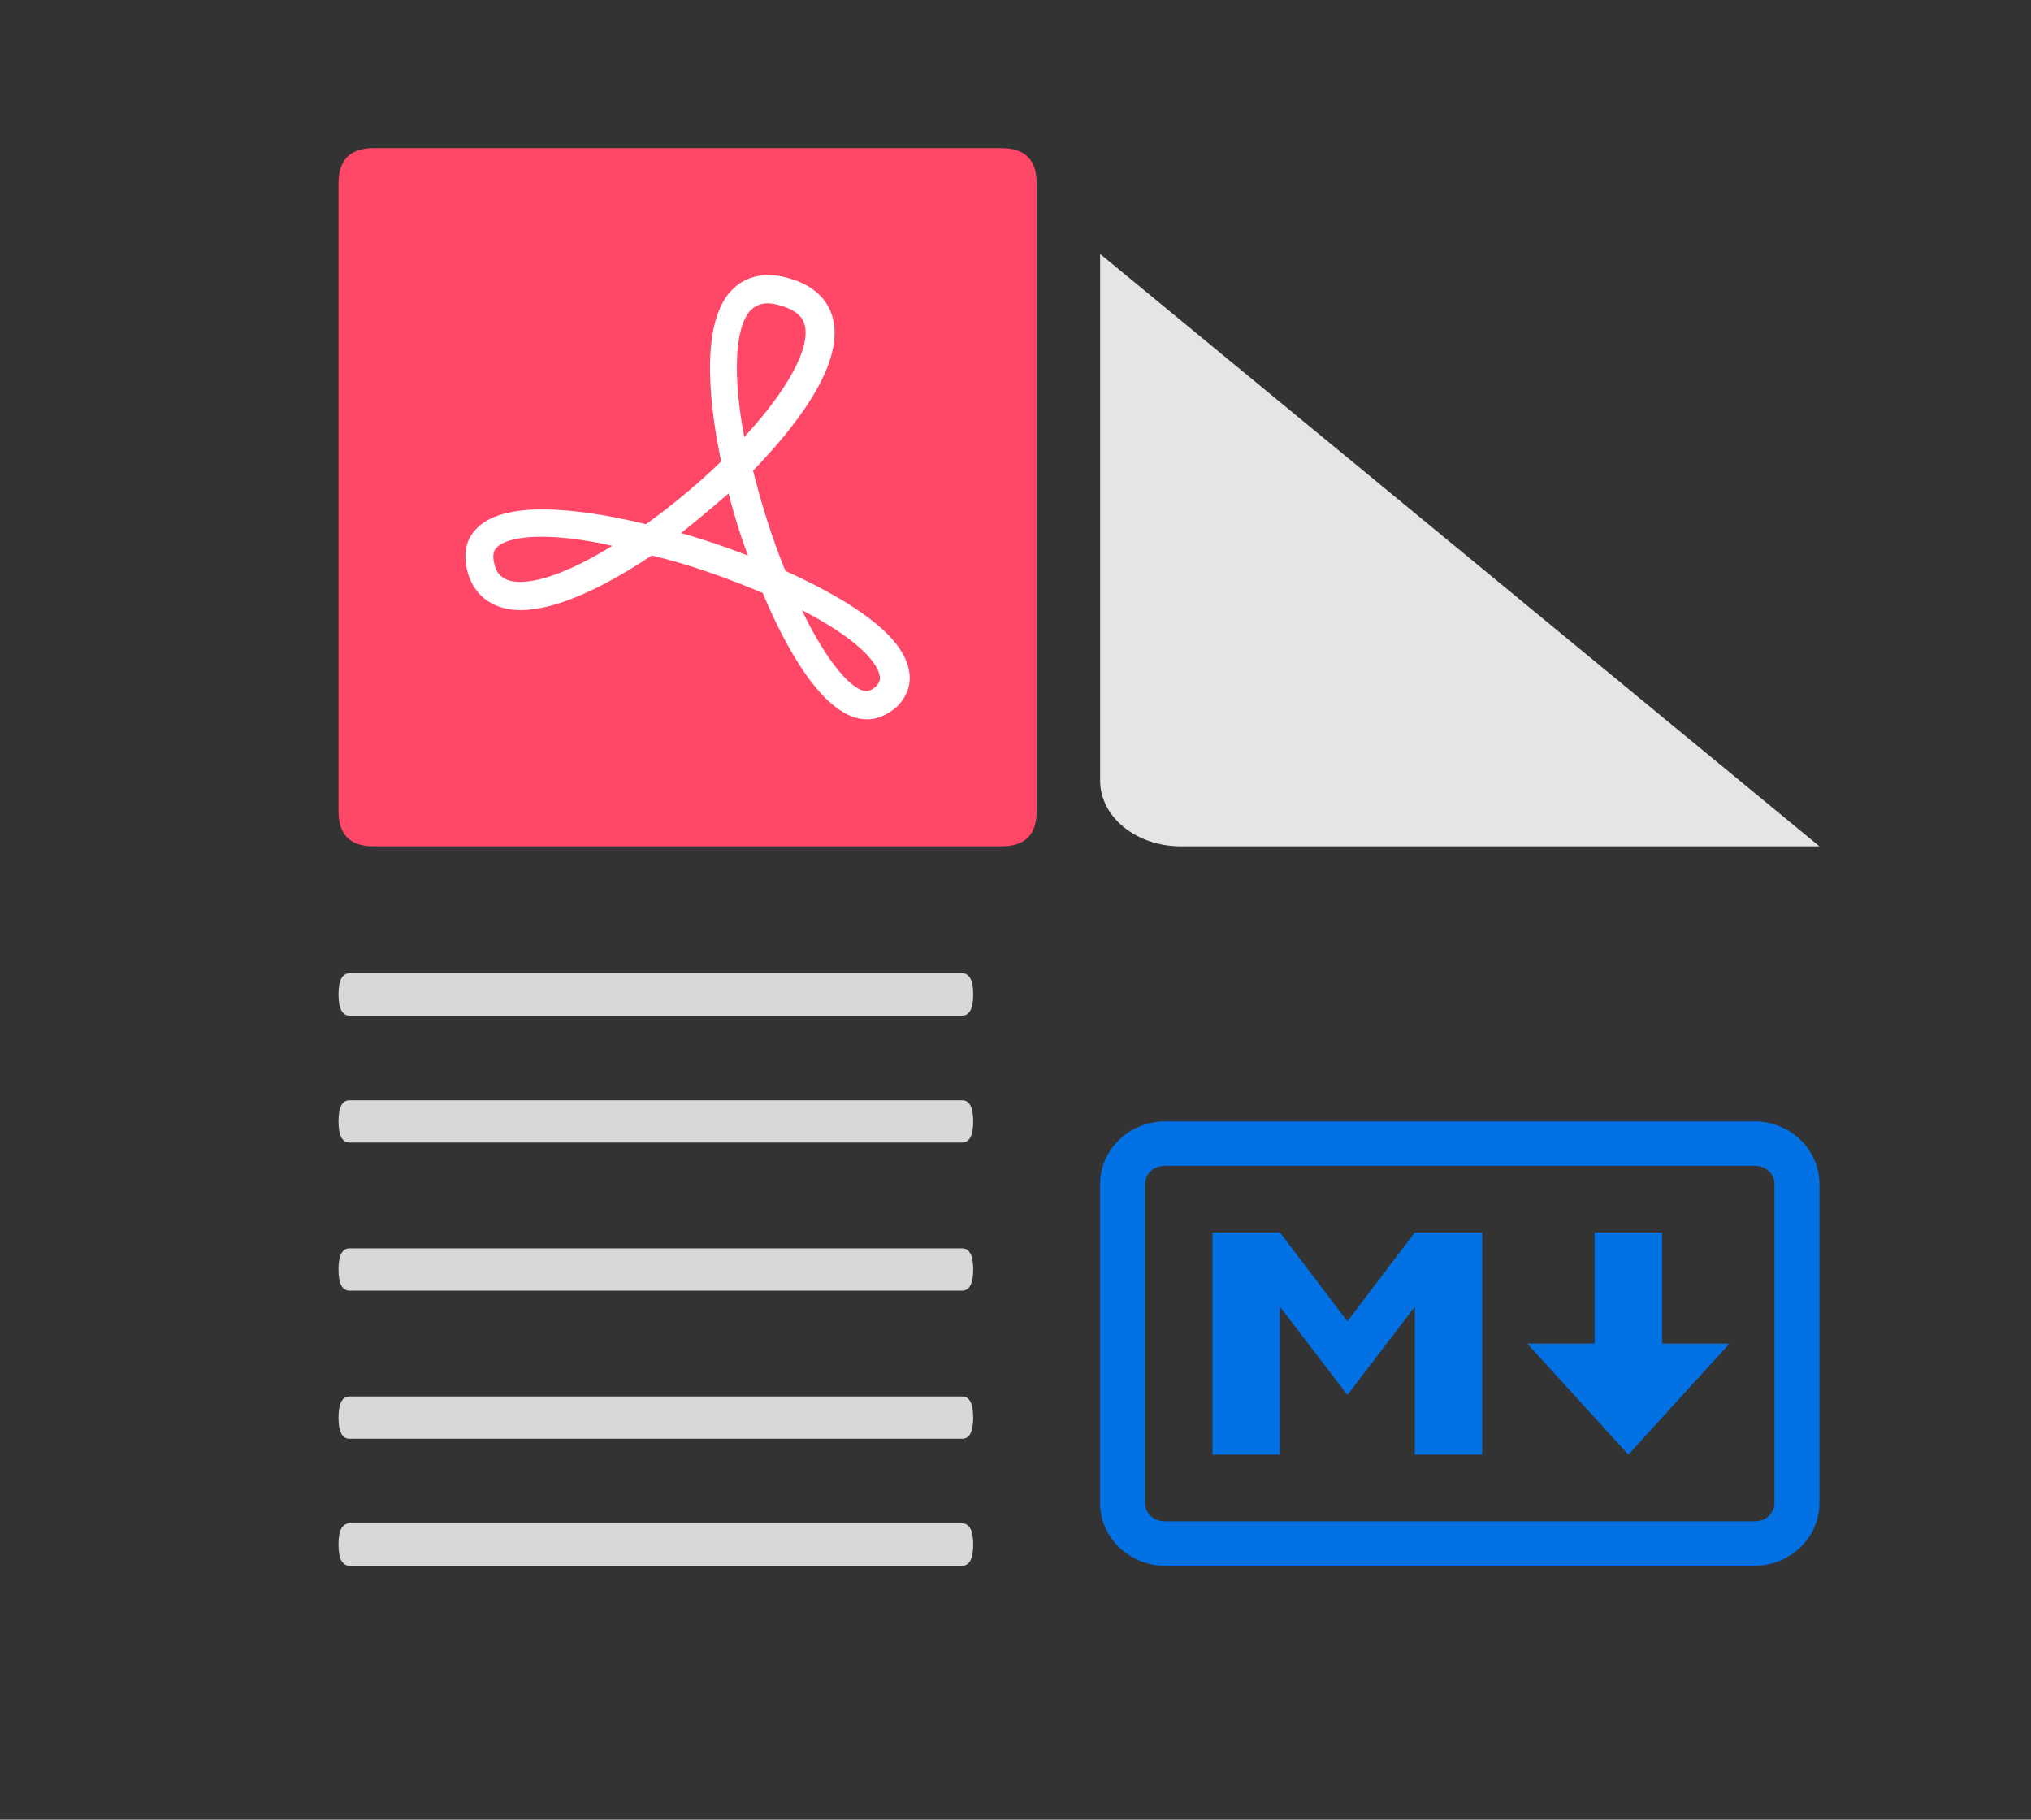 <?xml version="1.0" encoding="UTF-8"?>
<svg width="96px" height="86px" viewBox="0 0 96 86" version="1.1" xmlns="http://www.w3.org/2000/svg" xmlns:xlink="http://www.w3.org/1999/xlink">
    <rect x="0" y="0" width="96" height="86" fill="#333333" stroke="none"/>
    <title>Group 2</title>
    <g id="Page-1" stroke="none" stroke-width="1" fill="none" fill-rule="evenodd">
        <g id="Group-2" fill-rule="nonzero">
            <rect id="Rectangle" fill="#000000" opacity="0" x="0" y="0" width="96" height="86"></rect>
            <path d="M52,12 L52,36.896 C52,38.61 53.707,40 55.812,40 L86,40 L52,12 Z" id="Path" fill="#E5E5E5"></path>
            <g id="Group" transform="translate(16, 7)">
                <path d="M1.655,0 L31.345,0 C32.448,0 33,0.552 33,1.655 L33,31.345 C33,32.448 32.448,33 31.345,33 L1.655,33 C0.552,33 0,32.448 0,31.345 L0,1.655 C0,0.552 0.552,0 1.655,0 Z" id="Path" fill="#FF4867"></path>
                <path d="M24.981,27 C22.899,27 21.033,23.38 20.051,21.026 C18.399,20.327 16.578,19.675 14.809,19.253 C13.261,20.288 10.627,21.837 8.604,21.837 C7.349,21.837 6.445,21.198 6.113,20.083 C5.859,19.167 6.074,18.534 6.347,18.191 C6.881,17.453 7.98,17.077 9.625,17.077 C10.958,17.077 12.649,17.314 14.536,17.776 C15.752,16.899 16.987,15.883 18.087,14.809 C17.599,12.461 17.065,8.657 18.418,6.903 C19.088,6.066 20.109,5.789 21.345,6.165 C22.698,6.56 23.212,7.398 23.368,8.057 C23.94,10.345 21.345,13.431 19.595,15.244 C19.986,16.813 20.5,18.468 21.124,19.985 C23.634,21.119 26.62,22.813 26.958,24.659 C27.094,25.299 26.899,25.892 26.385,26.413 C25.943,26.782 25.475,27 24.981,27 L24.981,27 Z M21.904,21.839 C23.147,24.438 24.332,25.665 24.957,25.665 C25.053,25.665 25.189,25.625 25.382,25.466 C25.614,25.228 25.614,25.068 25.575,24.923 C25.446,24.24 24.396,23.119 21.904,21.839 L21.904,21.839 Z M9.617,18.369 C7.991,18.369 7.543,18.772 7.407,18.96 C7.368,19.02 7.252,19.201 7.368,19.672 C7.466,20.074 7.738,20.504 8.58,20.504 C9.637,20.504 11.166,19.893 12.941,18.798 C11.671,18.51 10.55,18.369 9.617,18.369 L9.617,18.369 Z M16.192,18.195 C17.247,18.488 18.34,18.867 19.356,19.258 C18.987,18.293 18.689,17.288 18.437,16.322 C17.693,16.968 16.936,17.601 16.192,18.195 Z M20.282,7.335 C19.91,7.335 19.649,7.473 19.414,7.731 C18.722,8.609 18.643,10.82 19.179,13.653 C21.209,11.461 22.312,9.447 22.038,8.371 C21.999,8.213 21.881,7.731 20.935,7.454 C20.674,7.374 20.478,7.335 20.282,7.335 L20.282,7.335 Z" id="Shape" fill="#FFFFFF"></path>
            </g>
            <path d="M16.521,46 L45.479,46 C45.826,46 46,46.333 46,47 C46,47.667 45.826,48 45.479,48 L16.521,48 C16.174,48 16,47.667 16,47 C16,46.333 16.174,46 16.521,46 Z M16.521,59 L45.479,59 C45.826,59 46,59.333 46,60 C46,60.667 45.826,61 45.479,61 L16.521,61 C16.174,61 16,60.667 16,60 C16,59.333 16.174,59 16.521,59 Z M16.521,52 L45.479,52 C45.826,52 46,52.333 46,53 C46,53.667 45.826,54 45.479,54 L16.521,54 C16.174,54 16,53.667 16,53 C16,52.333 16.174,52 16.521,52 Z M16.521,66 L45.479,66 C45.826,66 46,66.333 46,67 C46,67.667 45.826,68 45.479,68 L16.521,68 C16.174,68 16,67.667 16,67 C16,66.333 16.174,66 16.521,66 Z M16.521,72 L45.479,72 C45.826,72 46,72.333 46,73 C46,73.667 45.826,74 45.479,74 L16.521,74 C16.174,74 16,73.667 16,73 C16,72.333 16.174,72 16.521,72 Z" id="Shape" fill="#D8D8D8"></path>
            <g id="markdown" transform="translate(52, 46)">
                <rect id="Rectangle" fill="#000000" opacity="0" x="0" y="0" width="34" height="34"></rect>
                <path d="M3.055,7 C1.403,7 0,8.317 0,9.954 L0,25.046 C0,26.684 1.403,28 3.055,28 L30.945,28 C32.597,28 34,26.683 34,25.046 L34,9.954 C34,8.318 32.597,7 30.945,7 L3.055,7 Z M3.055,9.1 L30.945,9.1 C31.494,9.1 31.875,9.502 31.875,9.954 L31.875,25.046 C31.875,25.498 31.492,25.9 30.945,25.9 L3.055,25.9 C2.506,25.9 2.125,25.498 2.125,25.046 L2.125,9.954 C2.125,9.502 2.507,9.101 3.055,9.101 L3.055,9.1 Z M5.312,12.25 L5.312,22.75 L8.5,22.75 L8.5,15.761 L11.688,19.929 L14.875,15.76 L14.875,22.75 L18.062,22.75 L18.062,12.25 L14.875,12.25 L11.688,16.45 L8.5,12.25 L5.312,12.25 Z M23.375,12.25 L23.375,17.5 L20.188,17.5 L24.969,22.75 L29.75,17.5 L26.562,17.5 L26.562,12.25 L23.375,12.25 Z" id="Shape" fill="#0271E3"></path>
            </g>
        </g>
    </g>
</svg>